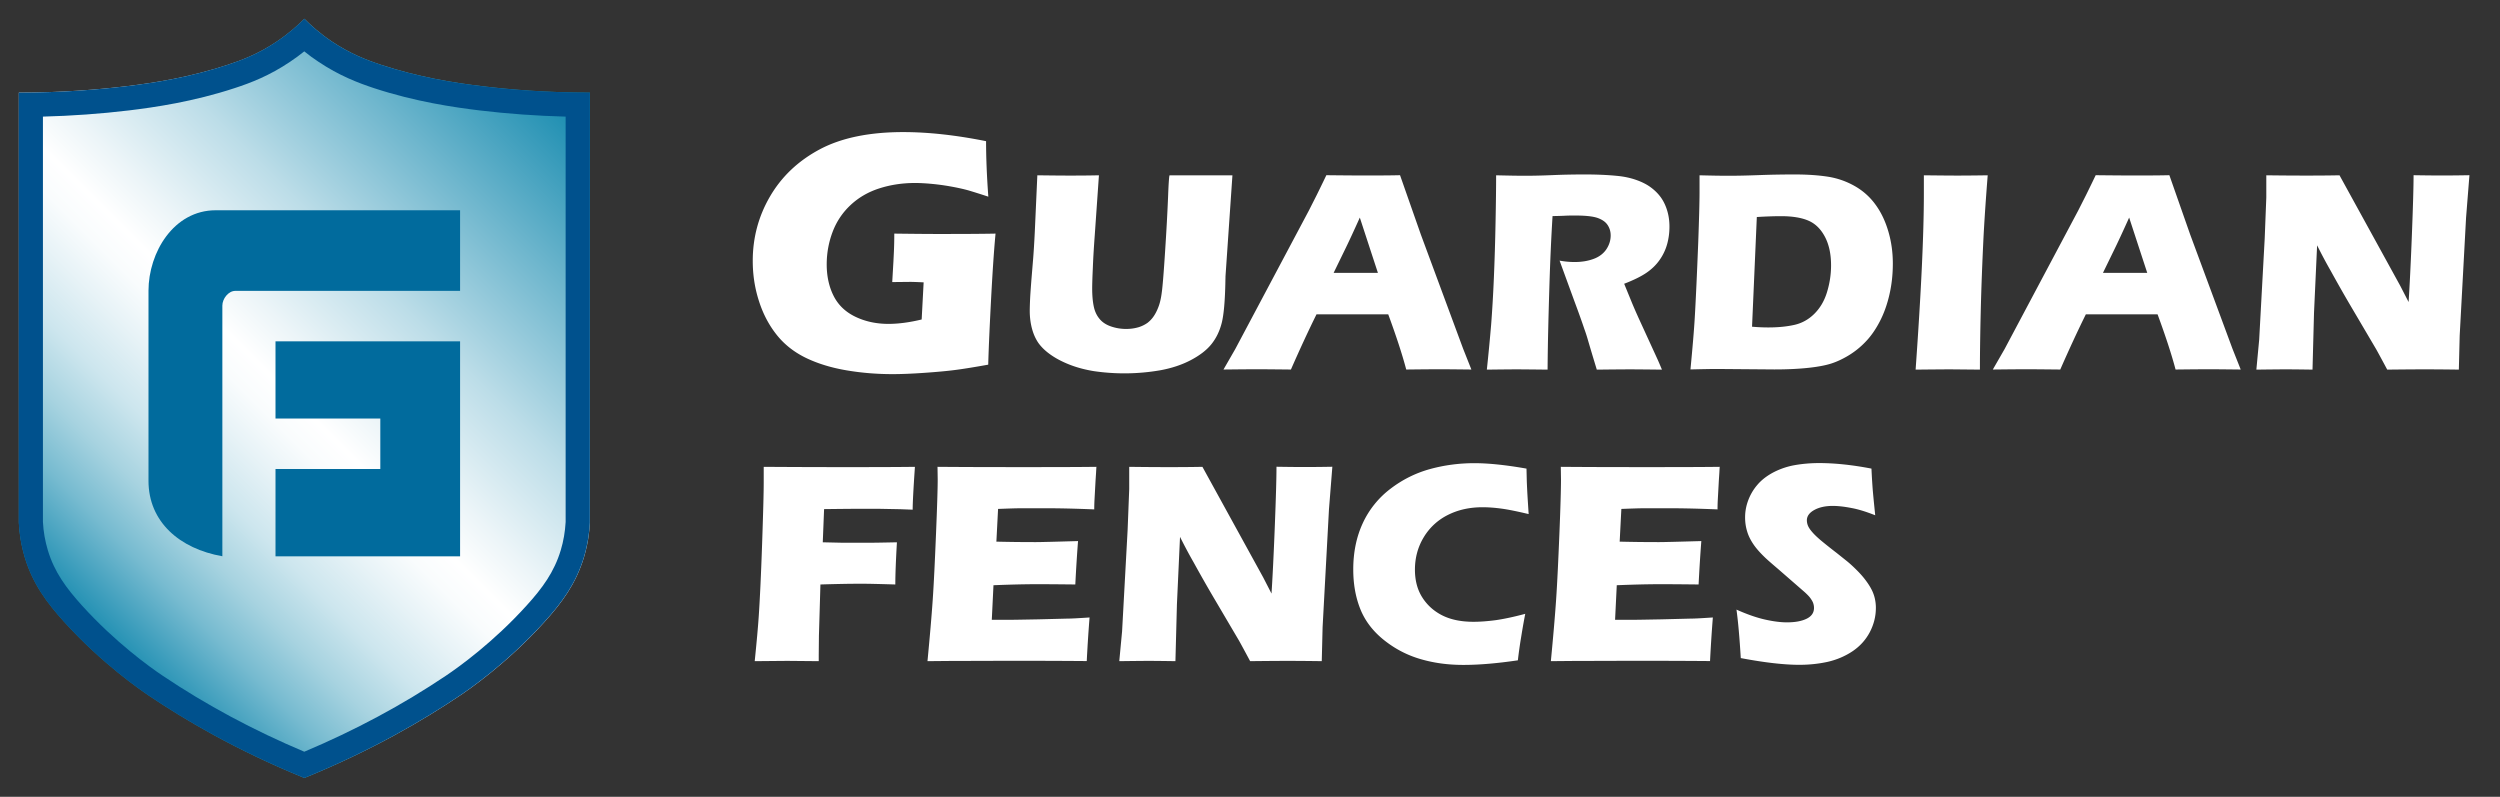 <svg xmlns="http://www.w3.org/2000/svg" width="266.69" height="85" xmlns:xlink="http://www.w3.org/1999/xlink"><rect width="100%" height="100%" fill="#333333" stroke="none"/><defs><linearGradient id="a" x1="4.31" y1="63.9" x2="60.62" y2="7.58" gradientUnits="userSpaceOnUse"><stop offset="0" stop-color="#0b85ab"/><stop offset=".06" stop-color="#3c9dbc"/><stop offset=".13" stop-color="#77bbd0"/><stop offset=".2" stop-color="#a7d3e0"/><stop offset=".27" stop-color="#cde6ee"/><stop offset=".34" stop-color="#e8f3f7"/><stop offset=".39" stop-color="#f9fcfd"/><stop offset=".43" stop-color="#fff"/><stop offset=".49" stop-color="#ecf5f8"/><stop offset=".62" stop-color="#bcdde8"/><stop offset=".79" stop-color="#6eb6cd"/><stop offset="1" stop-color="#0b85ab"/></linearGradient></defs><path d="M51.48 9.2c-3.18-.38-6.88-.99-10.78-2.27-1.62-.53-3.38-1.22-5.29-2.5-1.3-.87-2.28-1.76-2.94-2.43-.66.67-1.64 1.56-2.94 2.43-1.91 1.29-3.67 1.97-5.29 2.5-3.9 1.28-7.6 1.89-10.78 2.27-2.91.35-6.81.68-11.45.68v45.88c.04.91.19 2.2.63 3.68.85 2.84 2.38 4.88 4.21 6.9 4.07 4.49 8.17 7.28 9.07 7.89 3.73 2.51 9.23 5.78 16.55 8.76 7.32-2.98 12.83-6.26 16.55-8.76.91-.61 5.01-3.4 9.07-7.89 1.83-2.02 3.35-4.06 4.21-6.9.44-1.48.59-2.77.63-3.68V9.88c-4.65 0-8.54-.33-11.45-.68Z" style="fill:url(#a)"/><path d="M32.46 5.48c.48.39.98.76 1.5 1.1 2.22 1.49 4.24 2.26 5.93 2.82 4.41 1.45 8.55 2.05 11.28 2.38 3.01.36 6.09.58 9.17.66v43.25c-.06 1.03-.23 2.04-.52 3-.7 2.33-1.96 4.05-3.65 5.91-3.55 3.92-7.2 6.54-8.6 7.48-4.64 3.12-9.72 5.84-15.11 8.11-5.39-2.27-10.47-4.99-15.11-8.11-1.4-.94-5.05-3.56-8.6-7.48-1.68-1.86-2.95-3.57-3.65-5.91-.29-.97-.47-1.98-.52-3V12.44c3.08-.08 6.16-.3 9.17-.66 2.73-.33 6.87-.93 11.28-2.38 1.69-.55 3.71-1.32 5.93-2.82.51-.34 1.01-.71 1.5-1.1m0-3.48c-.66.67-1.64 1.56-2.94 2.43-1.91 1.29-3.67 1.97-5.29 2.5-3.9 1.28-7.6 1.89-10.78 2.27-2.91.35-6.81.68-11.45.68v45.88c.04.91.19 2.2.63 3.68.85 2.84 2.38 4.88 4.21 6.9 4.07 4.49 8.17 7.28 9.07 7.89 3.73 2.51 9.23 5.78 16.55 8.76 7.32-2.98 12.83-6.26 16.55-8.76.91-.61 5.01-3.4 9.07-7.89 1.83-2.02 3.35-4.06 4.21-6.9.44-1.48.59-2.77.63-3.68V9.88c-4.65 0-8.54-.33-11.45-.68-3.18-.38-6.88-.99-10.78-2.27-1.62-.53-3.38-1.22-5.29-2.5-1.3-.87-2.28-1.76-2.94-2.43Z" style="fill:#00518d"/><path style="fill:#016b9d" d="M49.08 36.41v22.94H29.39v-9.32h11.18v-5.38H29.39v-8.24h19.69z"/><path d="M23.01 22.43c-4.47 0-7.17 4.49-7.17 8.6v20.26c0 4.38 3.32 7.25 7.88 8.05V32.6c0-.73.64-1.57 1.38-1.57h23.98v-8.6H23.01Z" style="fill:#016b9d"/><path d="M95.39 24.92c1.66.02 3.25.04 4.76.04 2.58 0 4.59-.01 6.05-.04-.16 1.67-.32 4.02-.48 7.07-.16 3.05-.26 5.35-.3 6.91-1.4.25-2.55.44-3.47.56s-2.02.22-3.31.31-2.44.14-3.44.14c-1.65 0-3.27-.13-4.87-.4s-3.02-.7-4.27-1.29c-1.26-.6-2.31-1.4-3.14-2.42s-1.49-2.23-1.94-3.63c-.46-1.4-.68-2.84-.68-4.34 0-2.47.61-4.76 1.84-6.87 1.23-2.11 2.99-3.79 5.29-5.02 2.3-1.23 5.28-1.85 8.92-1.85 2.66 0 5.61.32 8.84.97 0 1.77.08 3.75.24 5.92-.88-.29-1.58-.51-2.12-.67-.54-.15-1.17-.29-1.9-.42-.72-.13-1.41-.22-2.06-.28-.65-.06-1.23-.09-1.74-.09-1.34 0-2.6.19-3.79.57-1.19.38-2.21.97-3.07 1.77-.86.8-1.5 1.75-1.92 2.85s-.64 2.27-.64 3.5.24 2.37.73 3.34c.49.98 1.26 1.72 2.31 2.23s2.24.77 3.54.77c1.08 0 2.27-.16 3.55-.47l.21-3.96c-.79-.04-1.26-.05-1.41-.05l-1.94.02.13-2.24c.01-.24.03-.59.05-1.05.02-.46.04-1.08.04-1.87ZM110.66 18.7c1.58.02 2.69.03 3.34.03.81 0 1.89 0 3.23-.03l-.45 6.45c-.09 1.22-.16 2.35-.2 3.42-.05 1.06-.07 1.8-.07 2.2 0 .77.06 1.41.17 1.93.11.52.31.95.61 1.31.29.36.7.63 1.22.81.52.18 1.06.27 1.63.27.49 0 .94-.07 1.37-.2.33-.11.63-.26.9-.45.23-.18.44-.39.61-.63.21-.29.4-.65.56-1.08.16-.41.28-.94.36-1.59.09-.66.21-2.17.36-4.52.13-2 .23-3.83.3-5.5.06-1.62.12-2.42.17-2.42h6.7l-.74 10.78c0 .2-.01.37-.01.5-.04 2.11-.17 3.59-.39 4.46s-.58 1.62-1.09 2.26c-.51.64-1.25 1.21-2.22 1.72s-2.08.87-3.31 1.09a22.423 22.423 0 0 1-7.03.08c-.97-.16-1.85-.4-2.63-.71-.78-.31-1.46-.67-2.04-1.09-.53-.38-.93-.78-1.22-1.18-.28-.4-.51-.88-.67-1.44-.18-.63-.27-1.3-.27-2.02 0-.24.01-.61.03-1.1.02-.49.07-1.2.14-2.12l.2-2.43c.05-.64.11-1.57.17-2.81l.27-6ZM130.51 39.43l1.26-2.19 7.86-14.79.84-1.66c.24-.49.58-1.18 1.02-2.1 1.78.02 3.08.03 3.9.03 1.43 0 2.75 0 3.96-.03l2.22 6.33 4.51 12.18.88 2.22c-1.75-.02-2.82-.03-3.19-.03-.85 0-2.1.01-3.76.03-.44-1.67-1.09-3.63-1.92-5.89h-7.65c-.88 1.78-1.79 3.75-2.73 5.89-1.89-.02-3.04-.03-3.47-.03-.77 0-2.01.01-3.73.03Zm11.76-10.32h4.72c-1.17-3.57-1.81-5.53-1.93-5.9-.67 1.49-1.23 2.7-1.7 3.65l-1.09 2.24ZM158.61 39.43c.19-1.78.34-3.39.46-4.81.11-1.43.21-3.08.29-4.97s.14-3.87.18-5.96c.04-2.09.06-3.75.06-4.99 1.26.03 2.29.05 3.07.05s1.8-.02 2.96-.07 2.3-.07 3.4-.07c1.3 0 2.45.05 3.46.15.76.07 1.45.22 2.07.44.62.22 1.15.49 1.57.81.43.32.78.68 1.06 1.07.28.4.5.86.66 1.39.16.53.24 1.1.24 1.71 0 .68-.09 1.31-.26 1.91-.17.59-.44 1.15-.81 1.67-.37.52-.84.97-1.4 1.35-.56.38-1.35.77-2.36 1.16l.79 1.93c.22.54.46 1.08.71 1.64l2.04 4.45c.09.19.25.57.49 1.14-1.67-.02-2.79-.03-3.37-.03-.73 0-1.92.01-3.58.03-.16-.53-.46-1.5-.88-2.93-.17-.6-.32-1.06-.44-1.38-.24-.72-.6-1.73-1.08-3.02l-1.57-4.3c.55.1 1.08.15 1.61.15.74 0 1.41-.11 2.01-.33s1.06-.57 1.37-1.03c.31-.47.46-.96.46-1.47 0-.44-.12-.82-.35-1.15-.23-.33-.6-.57-1.1-.74-.5-.16-1.27-.24-2.32-.24-.35 0-.72 0-1.1.02-.38.02-.82.03-1.33.04-.13 2.08-.25 4.61-.34 7.59s-.17 5.92-.19 8.79c-1.69-.02-2.79-.03-3.3-.03-.59 0-1.65.01-3.18.03ZM180.33 39.43c.22-2.31.38-4.16.46-5.54.12-2.07.24-4.74.37-8.02.09-2.51.14-4.31.14-5.39V18.7c1.18.03 2.21.05 3.07.05s1.92-.02 3.26-.07c1.35-.05 2.61-.07 3.8-.07 1.36 0 2.54.08 3.57.24 1.02.16 1.98.5 2.86 1s1.63 1.17 2.22 1.99c.6.82 1.05 1.78 1.37 2.88s.47 2.23.47 3.39-.12 2.25-.36 3.3-.58 2.01-1.02 2.86c-.44.85-.94 1.58-1.53 2.19-.58.61-1.25 1.14-2 1.57-.56.32-1.12.58-1.69.76-.57.18-1.34.33-2.32.44-1.09.12-2.33.18-3.72.18l-6.14-.05c-.58 0-1.51.02-2.81.05Zm6.56-4.58c.56.05 1.14.08 1.75.08 1.03 0 1.95-.09 2.76-.27.81-.18 1.52-.57 2.13-1.17.61-.6 1.07-1.36 1.36-2.3.29-.94.44-1.9.44-2.88 0-1.21-.22-2.22-.65-3.04s-1.01-1.4-1.74-1.72c-.72-.32-1.71-.49-2.95-.49-.73 0-1.59.03-2.58.09l-.51 11.71ZM204.35 39.43c.58-8.13.88-14.39.88-18.77V18.7c1.76.02 2.94.03 3.54.03.27 0 1.36 0 3.27-.03-.18 2.28-.33 4.43-.44 6.47-.14 2.84-.24 5.49-.3 7.95-.06 2.47-.09 4.57-.09 6.31l-3.11-.03c-.61 0-1.85.01-3.73.03ZM212.58 39.43l1.26-2.19 7.86-14.79.84-1.66c.24-.49.58-1.18 1.02-2.1 1.78.02 3.08.03 3.9.03 1.43 0 2.75 0 3.96-.03l2.22 6.33 4.51 12.18.88 2.22c-1.75-.02-2.82-.03-3.19-.03-.85 0-2.1.01-3.76.03-.44-1.67-1.09-3.63-1.92-5.89h-7.65c-.88 1.78-1.79 3.75-2.73 5.89-1.89-.02-3.04-.03-3.47-.03-.77 0-2.01.01-3.73.03Zm11.76-10.32h4.72c-1.17-3.57-1.81-5.53-1.93-5.9-.67 1.49-1.23 2.7-1.7 3.65l-1.09 2.24ZM240.7 39.43l.3-3.19.59-10.81.17-4.36V18.7c1.57.02 2.96.03 4.17.03.86 0 2.07 0 3.64-.03l6.48 11.79.89 1.73c.11-1.7.23-4.09.35-7.16.12-3.07.18-5.19.18-6.37 1.24.02 2.24.03 2.99.03.34 0 1.33 0 2.97-.03l-.36 4.53-.68 12.58-.09 3.63c-1.32-.02-2.55-.03-3.69-.03-.95 0-2.27.01-3.95.03-.53-.99-.92-1.71-1.17-2.16l-2.55-4.33c-.84-1.42-1.61-2.78-2.32-4.07-.47-.82-.95-1.72-1.44-2.7l-.33 7.2-.16 6.06c-1.25-.02-2.21-.03-2.87-.03-.56 0-1.6.01-3.12.03ZM80.51 70.53c.21-2.06.36-3.71.44-4.95.12-1.84.24-4.38.35-7.6.11-3.23.17-5.39.17-6.51V49.8c3.05.02 5.88.03 8.51.03s5.18 0 7.62-.03c-.16 2.33-.24 3.85-.24 4.57l-1.32-.05-1.06-.02-1.06-.02h-2.99c-.34 0-1.35.01-3.02.03l-.14 3.54 2.2.05h2.46c.71 0 1.79-.02 3.25-.05-.11 1.91-.17 3.41-.17 4.5-1.63-.05-2.84-.08-3.62-.08-1.33 0-2.79.03-4.37.08l-.16 5.47-.02 2.04v.67l-3.27-.03c-.25 0-1.44.01-3.56.03ZM98.94 70.53c.25-2.61.44-4.8.56-6.56.12-1.76.23-4.1.35-7.02.12-2.92.18-4.86.18-5.81l-.02-1.34c2.39.02 5.28.03 8.67.03 3.13 0 5.89 0 8.28-.03l-.03.5c0 .12-.04.56-.08 1.32l-.09 1.65c-.02.35-.03.71-.03 1.07-1.95-.08-3.59-.12-4.92-.12h-2.95c-.51 0-1.31.03-2.39.07l-.18 3.49c1.2.03 2.59.05 4.18.05.57 0 2.08-.04 4.53-.11-.1 1.3-.2 2.84-.29 4.63-1.75-.02-3.1-.03-4.04-.03-1.4 0-2.96.04-4.69.11l-.18 3.69h1.75c.52 0 1.58-.02 3.2-.05l3.14-.08c.47 0 1.24-.05 2.34-.12-.12 1.5-.22 3.05-.3 4.65-2.47-.02-5.18-.03-8.12-.03l-6.68.02-2.16.02ZM119.4 70.53l.3-3.19.59-10.81.17-4.36V49.8c1.57.02 2.96.03 4.17.03.86 0 2.07 0 3.64-.03l6.48 11.79.89 1.73c.11-1.7.23-4.09.35-7.16s.18-5.19.18-6.37c1.24.02 2.24.03 2.99.03.34 0 1.33 0 2.97-.03l-.36 4.53-.68 12.58-.09 3.63c-1.32-.02-2.55-.03-3.69-.03-.95 0-2.27.01-3.95.03-.53-.99-.92-1.71-1.17-2.16l-2.55-4.33c-.84-1.42-1.61-2.78-2.32-4.07-.47-.82-.95-1.72-1.44-2.7l-.33 7.2-.16 6.06c-1.25-.02-2.21-.03-2.87-.03-.56 0-1.6.01-3.12.03ZM162.71 65.47c-.12.6-.27 1.43-.44 2.49a48.9 48.9 0 0 0-.35 2.48c-2.17.32-4.1.49-5.8.49s-3.17-.21-4.58-.62-2.71-1.08-3.89-2.02c-1.18-.94-2.02-2.04-2.53-3.3-.51-1.27-.76-2.68-.76-4.25 0-1.83.34-3.48 1.02-4.94a9.73 9.73 0 0 1 2.95-3.66c1.28-.98 2.69-1.68 4.21-2.1 1.53-.42 3.11-.63 4.74-.63 1.5 0 3.35.19 5.56.58l.03 1.28c.02.56.05 1.17.09 1.84l.11 1.73c-1.18-.28-2.14-.48-2.88-.58-.73-.1-1.42-.15-2.04-.15-1.37 0-2.6.27-3.69.82a6.237 6.237 0 0 0-2.58 2.38c-.63 1.04-.94 2.2-.94 3.46 0 1.15.26 2.14.79 2.97s1.24 1.46 2.13 1.91c.9.45 2 .68 3.32.68.72 0 1.5-.06 2.35-.17.85-.12 1.91-.34 3.18-.68ZM165.44 70.53c.25-2.61.44-4.8.56-6.56s.23-4.1.35-7.02c.12-2.92.17-4.86.17-5.81l-.02-1.34c2.39.02 5.28.03 8.67.03 3.13 0 5.89 0 8.28-.03l-.03.5c0 .12-.04.56-.08 1.32l-.09 1.65c-.02.35-.03.71-.03 1.07-1.95-.08-3.59-.12-4.92-.12h-2.95c-.51 0-1.31.03-2.39.07l-.18 3.49c1.2.03 2.59.05 4.18.05.57 0 2.08-.04 4.53-.11-.1 1.3-.2 2.84-.29 4.63-1.75-.02-3.1-.03-4.04-.03-1.4 0-2.96.04-4.69.11l-.18 3.69h1.75c.52 0 1.58-.02 3.2-.05l3.14-.08c.47 0 1.25-.05 2.34-.12-.12 1.5-.22 3.05-.3 4.65-2.47-.02-5.18-.03-8.12-.03l-6.68.02-2.16.02ZM185.7 70.21c-.13-2.16-.28-3.88-.46-5.18 1.14.51 2.15.86 3.04 1.06.89.2 1.67.3 2.34.3.88 0 1.58-.13 2.11-.39.52-.26.78-.64.78-1.15 0-.17-.03-.34-.08-.49-.05-.16-.15-.33-.29-.53-.14-.2-.35-.41-.61-.65l-2.86-2.49c-.67-.57-1.14-.98-1.4-1.23-.54-.52-.96-1-1.25-1.44-.3-.45-.52-.9-.65-1.36-.14-.46-.21-.95-.21-1.47 0-.62.11-1.22.33-1.81s.54-1.15.98-1.66c.44-.52 1.01-.96 1.73-1.34.72-.37 1.49-.63 2.31-.77.82-.14 1.67-.21 2.54-.21 1.71 0 3.57.2 5.59.59.03.7.07 1.34.11 1.92.04.58.14 1.6.29 3.06-.93-.37-1.78-.64-2.55-.78-.77-.15-1.43-.22-1.99-.22-.79 0-1.45.15-1.97.44-.52.29-.78.66-.78 1.09 0 .2.04.4.12.59.08.19.23.42.46.68.22.26.52.54.88.85.37.31.94.77 1.72 1.37l1.09.87c.32.26.67.58 1.05.96.37.37.7.74.97 1.11.27.36.48.7.63 1 .15.3.26.61.33.92.07.31.11.64.11.99 0 .91-.22 1.78-.65 2.6-.44.83-1.05 1.5-1.85 2.04-.8.53-1.68.9-2.63 1.12-.96.21-1.97.32-3.03.32-1.64 0-3.71-.24-6.21-.71Z" style="fill:#fff"/></svg>